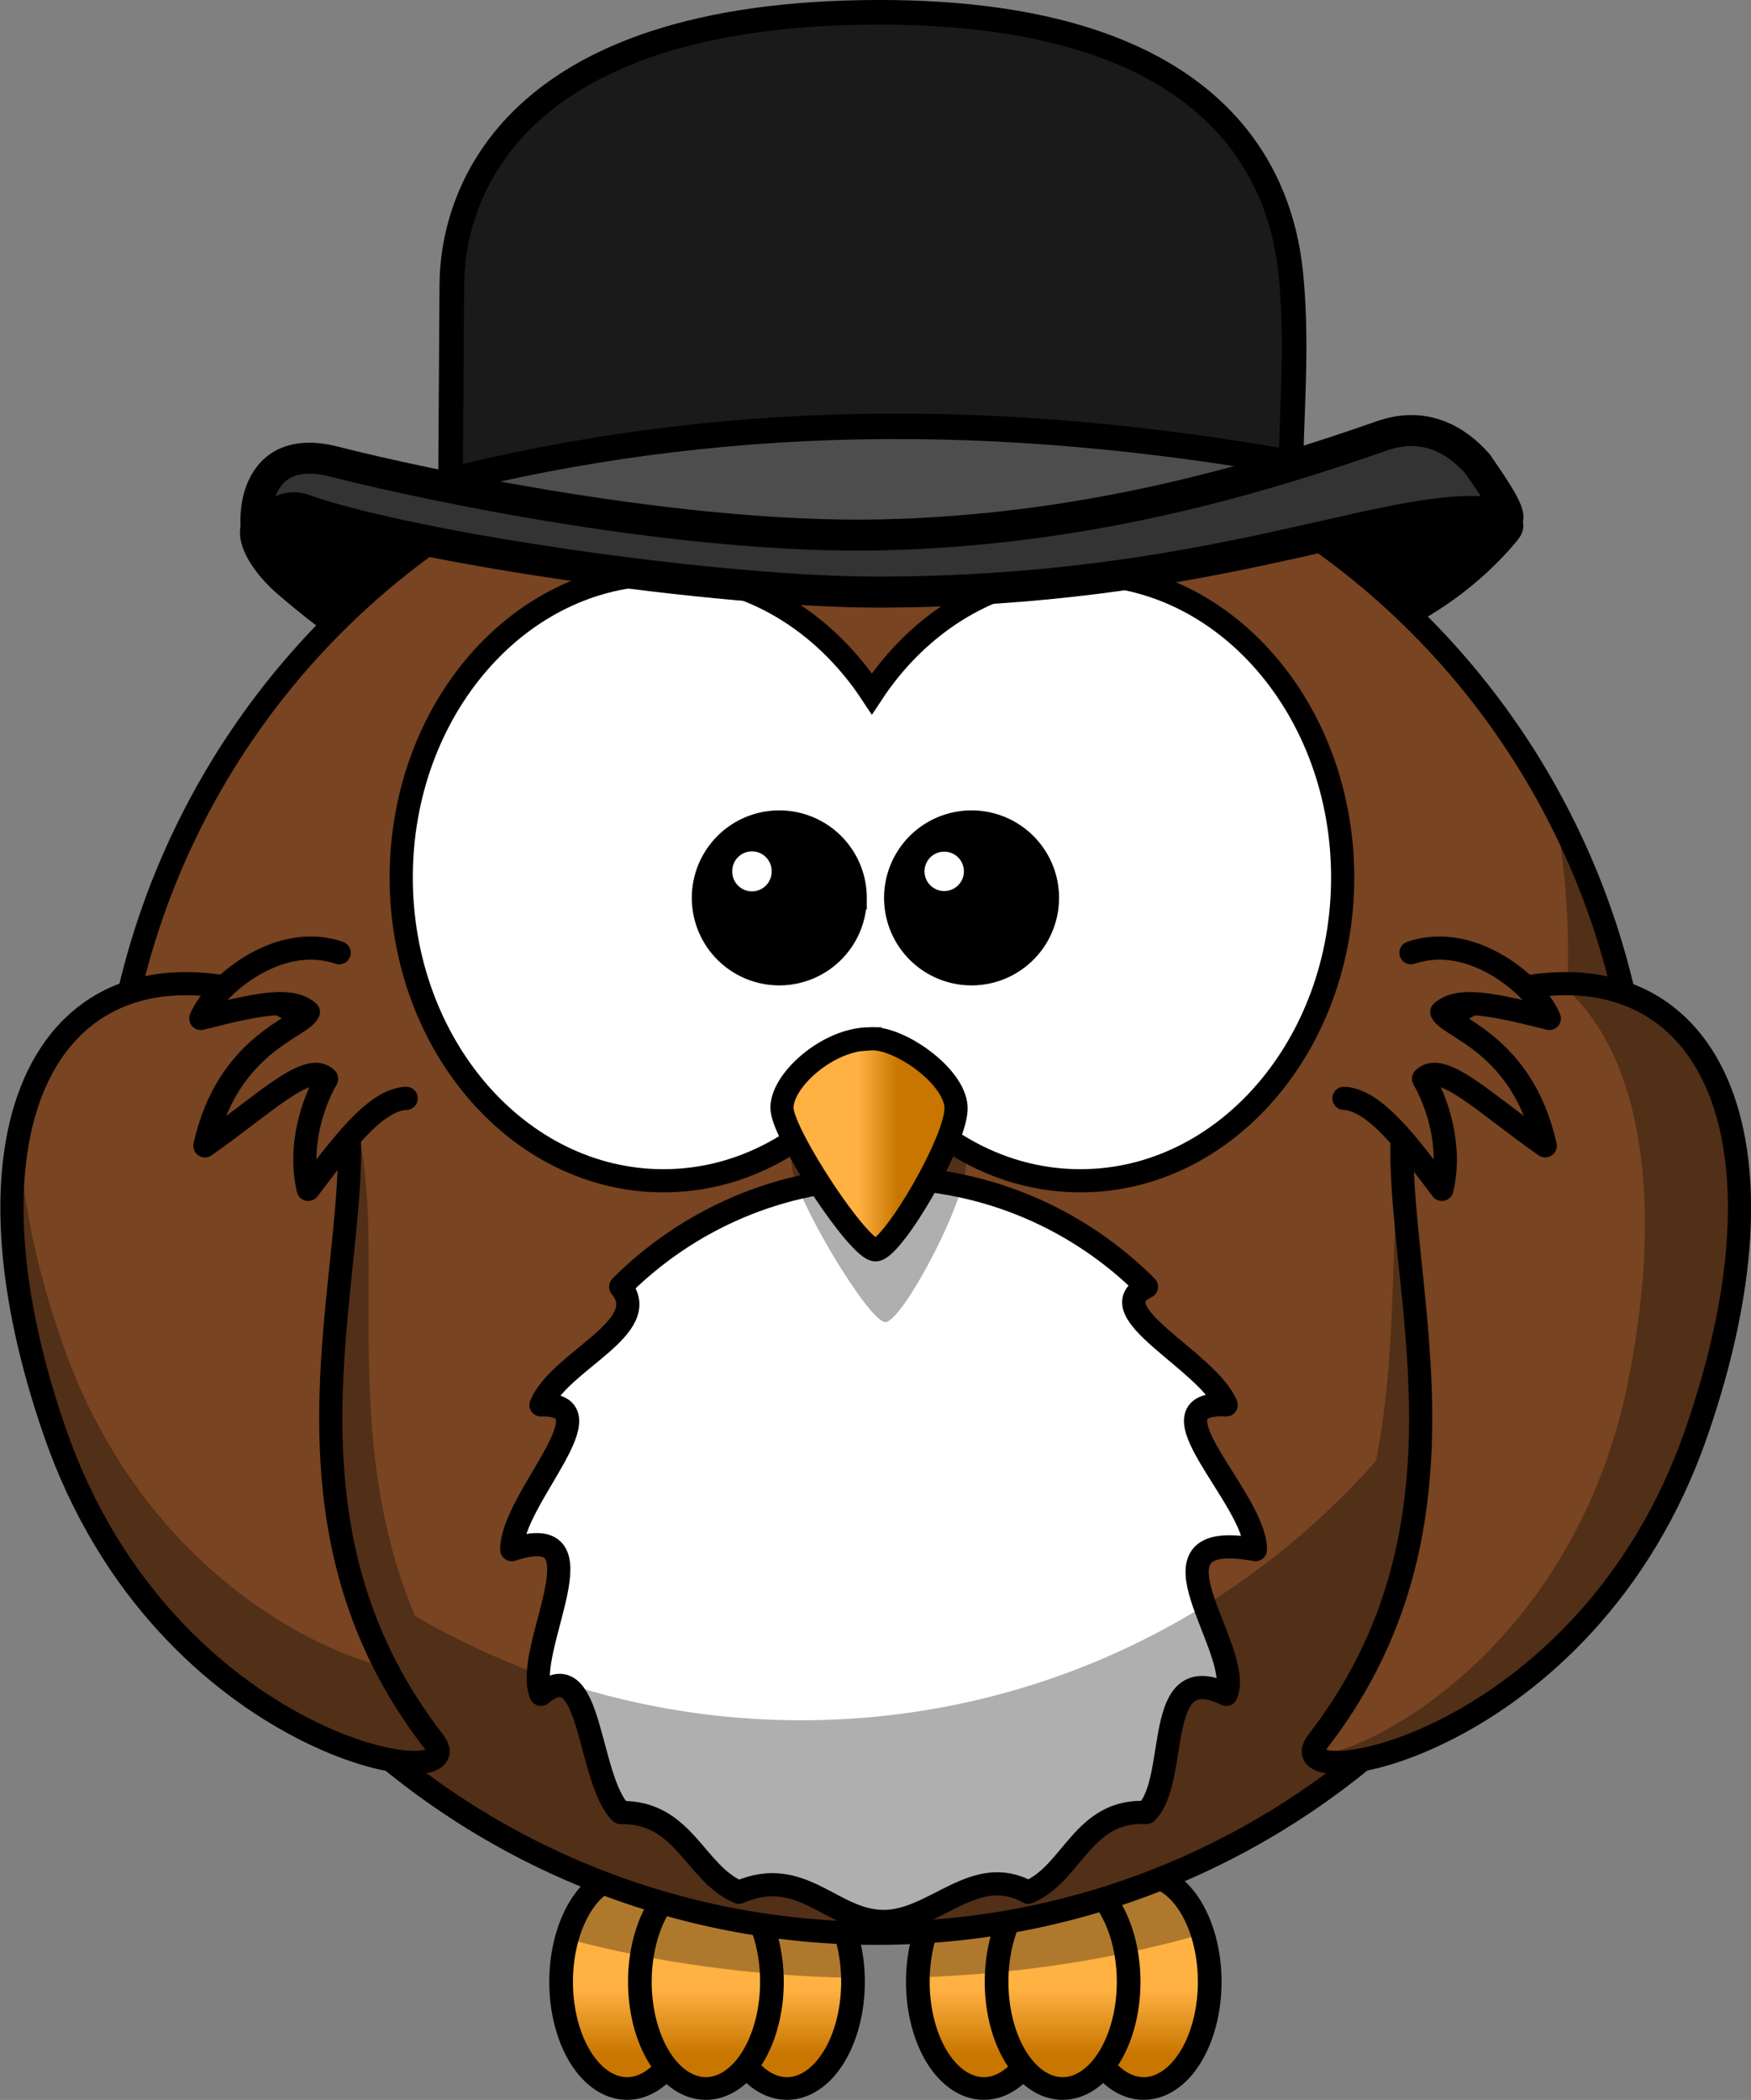 <svg xmlns="http://www.w3.org/2000/svg" xmlns:xlink="http://www.w3.org/1999/xlink" viewBox="0 0 416.9 499.94"><rect x="0" y="0" width="416.9" height="499.94" fill="#808080" stroke="none"/><defs><linearGradient id="a"><stop offset="0" stop-color="#ffb142"/><stop offset="1" stop-color="#c87600"/></linearGradient><linearGradient id="b" y2="362.28" xlink:href="#a" gradientUnits="userSpaceOnUse" x2="219.61" y1="354.02" x1="219.61"/><linearGradient id="c" y2="362.28" xlink:href="#a" gradientUnits="userSpaceOnUse" x2="238.98" y1="354.02" x1="238.98"/><linearGradient id="d" y2="362.28" xlink:href="#a" gradientUnits="userSpaceOnUse" x2="229.44" y1="354.02" x1="229.44"/><linearGradient id="e" y2="362.28" xlink:href="#a" gradientUnits="userSpaceOnUse" x2="176.39" y1="354.02" x1="176.39"/><linearGradient id="f" y2="362.28" xlink:href="#a" gradientUnits="userSpaceOnUse" x2="195.75" y1="354.02" x1="195.75"/><linearGradient id="g" y2="362.28" xlink:href="#a" gradientUnits="userSpaceOnUse" x2="186.21" y1="354.02" x1="186.21"/><linearGradient id="h" y2="537.41" xlink:href="#a" gradientUnits="userSpaceOnUse" x2="359.47" gradientTransform="matrix(.641 0 0 .778 125.37 117.53)" y1="537.41" x1="346.24"/></defs><path d="M208.216 134.648c40.756-.211 68.667.27 102.138-7.802 22.09-5.328 45.552-2.456 45.552-2.456-.103.117 5.953-1.198 2.861 2.504-7.744 9.273-23.484 23.412-51.272 28.884-67.425 7.026-134.058 7.122-200.194 2.954-16.15-.786-27.76-9.893-38.93-19.38-9.865-8.377-13.894-20.958 5.9-15.148 19.437 5.705 93.188 10.656 133.949 10.444z" stroke="#000" stroke-width="6.118"/><path d="M214 353.13a8 13.5 0 11-16 0 8 13.5 0 1116 0z" transform="matrix(1.965 0 0 1.881 -217.42 -192.424)" stroke-linejoin="round" stroke="#000" stroke-linecap="round" stroke-width="2.869" fill="url(#b)"/><path d="M214 353.13a8 13.5 0 11-16 0 8 13.5 0 1116 0z" transform="matrix(1.965 0 0 1.881 -255.473 -192.424)" stroke-linejoin="round" stroke="#000" stroke-linecap="round" stroke-width="2.869" fill="url(#c)"/><path d="M214 353.13a8 13.5 0 11-16 0 8 13.5 0 1116 0z" transform="matrix(1.965 0 0 1.881 -236.722 -192.424)" stroke-linejoin="round" stroke="#000" stroke-linecap="round" stroke-width="2.869" fill="url(#d)"/><path d="M214 353.13a8 13.5 0 11-16 0 8 13.5 0 1116 0z" transform="matrix(1.965 0 0 1.881 -132.488 -192.424)" stroke-linejoin="round" stroke="#000" stroke-linecap="round" stroke-width="2.869" fill="url(#e)"/><path d="M214 353.13a8 13.5 0 11-16 0 8 13.5 0 1116 0z" transform="matrix(1.965 0 0 1.881 -170.542 -192.424)" stroke-linejoin="round" stroke="#000" stroke-linecap="round" stroke-width="2.869" fill="url(#f)"/><path d="M214 353.13a8 13.5 0 11-16 0 8 13.5 0 1116 0z" transform="matrix(1.965 0 0 1.881 -151.791 -192.424)" stroke-linejoin="round" stroke="#000" stroke-linecap="round" stroke-width="2.869" fill="url(#g)"/><path d="M149.26 446.455c-6.404 0-11.89 6.21-14.338 15.098 20.925 5.597 43.915 8.862 68.076 9.307-.33-13.55-7.217-24.404-15.684-24.404-3.64 0-6.985 2.016-9.651 5.377-2.666-3.361-6.01-5.377-9.651-5.377-3.514 0-6.757 1.88-9.376 5.032-2.618-3.152-5.861-5.032-9.375-5.032zm84.932 0c-8.445 0-15.322 10.8-15.684 24.3 24.135-.776 47.006-4.393 67.766-10.306-2.589-8.29-7.894-13.993-14.029-13.995-3.64 0-6.985 2.016-9.651 5.378-2.666-3.362-6.01-5.378-9.651-5.378-3.514 0-6.757 1.88-9.376 5.033-2.618-3.152-5.861-5.033-9.375-5.033z" fill-opacity=".314"/><path d="M391.27 277.641a182.618 182.618 0 11-365.236 0 182.618 182.618 0 11365.236 0z" stroke="#000" stroke-linecap="round" stroke-width="5.515" fill="#784421"/><path d="M298.899 368.92c-29.229-5.431-2.48 23.858-6.961 34.448-17.718-8.712-10.966 20.13-18.978 28.14-15.182-.811-17.55 14.497-28.14 18.978-12.797-7.099-22.232 6.961-34.449 6.961-12.217 0-19.447-13.51-34.448-6.96-10.59-4.482-12.96-19.24-28.14-18.979-8.013-8.011-6.777-38.507-18.979-28.14-4.482-10.59 16.202-42.085-6.96-34.449 0-12.216 24.538-34.888 6.96-34.448 4.482-10.59 26.96-18.474 18.978-28.14 16.024-16.025 38.156-25.94 62.59-25.94s46.566 9.915 62.59 25.94c-11.841 5.805 14.497 17.55 18.979 28.14-19.783-.99 6.96 22.232 6.96 34.448z" stroke-linejoin="round" stroke="#000" stroke-linecap="round" stroke-width="5.515" fill="#fff"/><path d="M370.004 192.081a183.157 183.157 0 013.344 34.849c0 4.114-.146 8.19-.414 12.236-4.05-.201-8.359.021-12.96.69-38.842 8.27-22.251 56.985-32.367 107.956-33.467 37.865-82.404 61.734-136.871 61.734-33.501 0-64.892-9.053-91.893-24.818-26.128-61.161 8.898-127.584-37.133-139.055-50.859-9.177-70.559 38.01-37.674 108.723 18.157 39.035 48.227 58.216 70.35 65.661 31.285 25.149 71.025 40.191 114.26 40.191 50.683 0 96.576-20.669 129.67-54.047 19.25-9.615 40.658-27.128 55.529-56.425 27.808-54.787 22.484-96.047-6.032-107.474a181.11 181.11 0 00-17.803-50.22z" fill-rule="evenodd" fill-opacity=".314"/><path d="M61.561 236.808c53.067 19.082-15.622 103.84 41.715 177.793 10.598 13.67-63.829 2.306-90.14-73.444-25.588-73.664-1.25-118.616 48.425-104.351zM355.445 236.808c-53.067 19.082 15.621 103.84-41.715 177.793-10.598 13.67 63.829 2.306 90.14-73.444 25.588-73.664 1.25-118.616-48.425-104.351z" fill-rule="evenodd" stroke="#000" stroke-width="5.515" fill="#784421"/><path d="M335.943 226.826c14.769-5.084 30.025 8.365 32.942 15.64-14.904-3.807-21.752-4.881-25.61-1.522 1.662 3.718 19.201 7.436 24.638 31.844-13.71-9.504-24.601-20.489-28.978-15.974 3.178 5.552 6.838 15.99 4.372 26.34-7.877-10.395-15.927-21.374-23.32-21.671" stroke-linejoin="round" fill-rule="evenodd" stroke="#000" stroke-linecap="round" stroke-width="5.515" fill="#784421"/><path d="M157.963 136.678c-34.45 0-62.433 32.352-62.433 72.215 0 39.863 27.982 72.216 62.433 72.216 20.247 0 38.213-11.185 49.619-28.49 11.405 17.318 29.41 28.49 49.665 28.49 34.45 0 62.433-32.352 62.433-72.216 0-39.862-27.982-72.215-62.433-72.215-20.253 0-38.26 11.177-49.665 28.49-11.406-17.301-29.374-28.49-49.619-28.49z" stroke="#000" stroke-linecap="round" stroke-width="5.515" fill="#fff"/><path d="M209.474 259c-10.245 0-21.381 11.391-20.935 18.586.445 7.194 18.262 37.17 22.27 37.17 4.009 0 19.598-29.376 19.154-37.77-.446-8.393-13.809-18.586-20.49-17.985z" fill-rule="evenodd" fill-opacity=".314"/><path d="M349.9 506.77c-9.288 0-19.384 9.306-18.98 15.184.404 5.878 16.557 30.368 20.191 30.368 3.634 0 17.768-24 17.365-30.857-.404-6.857-12.519-15.184-18.576-14.694z" fill-rule="evenodd" stroke="#000" stroke-width="5" fill="url(#h)" transform="translate(-178.805 -311.659) scale(1.103)"/><path d="M203.62 213.76a18.074 18.074 0 11-36.149 0 18.074 18.074 0 1136.15 0z" stroke="#000" stroke-linecap="round" stroke-width="5.514"/><path d="M80.753 226.826c-14.768-5.084-30.024 8.365-32.94 15.64 14.903-3.807 21.75-4.881 25.609-1.522-1.662 3.718-19.201 7.436-24.638 31.844 13.71-9.504 24.601-20.489 28.978-15.974-3.178 5.552-6.838 15.99-4.372 26.34 7.877-10.395 15.926-21.374 23.32-21.671" stroke-linejoin="round" fill-rule="evenodd" stroke="#000" stroke-linecap="round" stroke-width="5.515" fill="#784421"/><path d="M249.395 213.76a18.074 18.074 0 11-36.149 0 18.074 18.074 0 1136.149 0z" stroke="#000" stroke-linecap="round" stroke-width="5.514"/><path d="M183.723 207.444a4.688 4.688 0 11-9.375 0 4.688 4.688 0 119.375 0zM229.498 207.444a4.688 4.688 0 11-9.376 0 4.688 4.688 0 119.376 0z" fill="#fff"/><path d="M372.828 234.172c-.455 0-.917.023-1.379.034 17.882 14.411 25.45 47.757 16.304 94.135-12.159 61.652-59.096 88.249-74.695 89.653 5.066 7.198 67.251-8.963 90.826-76.83 22.39-64.458 6.53-106.937-31.056-106.992zM4.56 269.667c-3.806 18.206-1.431 42.656 8.584 71.487 26.312 75.75 100.733 87.123 90.136 73.453-4.531-5.846-8.295-11.769-11.374-17.714C71 391.886 32.29 370.002 14.799 319.65c-6.485-18.674-9.766-35.494-10.237-49.988zm78.624 6.997c-.974 9.415-2.048 19.426-2.516 29.919 1.095-10.8 2.293-20.892 2.516-29.92z" fill-rule="evenodd" fill-opacity=".314"/><g stroke="#000"><path d="M307.442 123.676c-.785-19.334 1.978-38.39-.145-58.841-2.34-22.538-17.135-63.382-102.43-61.867-85.294 1.514-97.166 45.087-97.293 64.794l-.383 58.849c69.37-11.26 134.875-9.768 200.25-2.935z" stroke-width="5.86" fill="#1a1a1a"/><path d="M104.722 128.434l-.274-13.459c66.274-16.775 132.404-17.488 205.302-4.423l-3.455 12.794c-69.809 19.578-137.158 17.248-201.573 5.088h0z" stroke-width="6.066" fill="#4d4d4d"/><path d="M209.882 127.337c47.935-1.063 88.14-12.717 119.135-23.573 10.267-3.596 17.808 1.066 22.776 6.66 7.737 11.1 8.93 14.197 5.232 13.712-1.239-.163-3.075-1.129-5.142-2.36-25.106-.73-65.857 18.966-142.165 19.187-38.955.112-112.143-10.664-137.368-19.654-5.043-1.797-9.26 2.412-10.734 6.377-1.189.028-3.314-23.21 17.977-17.776 21.291 5.435 82.348 18.489 130.286 17.427h0z" stroke-linecap="round" stroke-width="7.374" fill="#333"/></g></svg>
